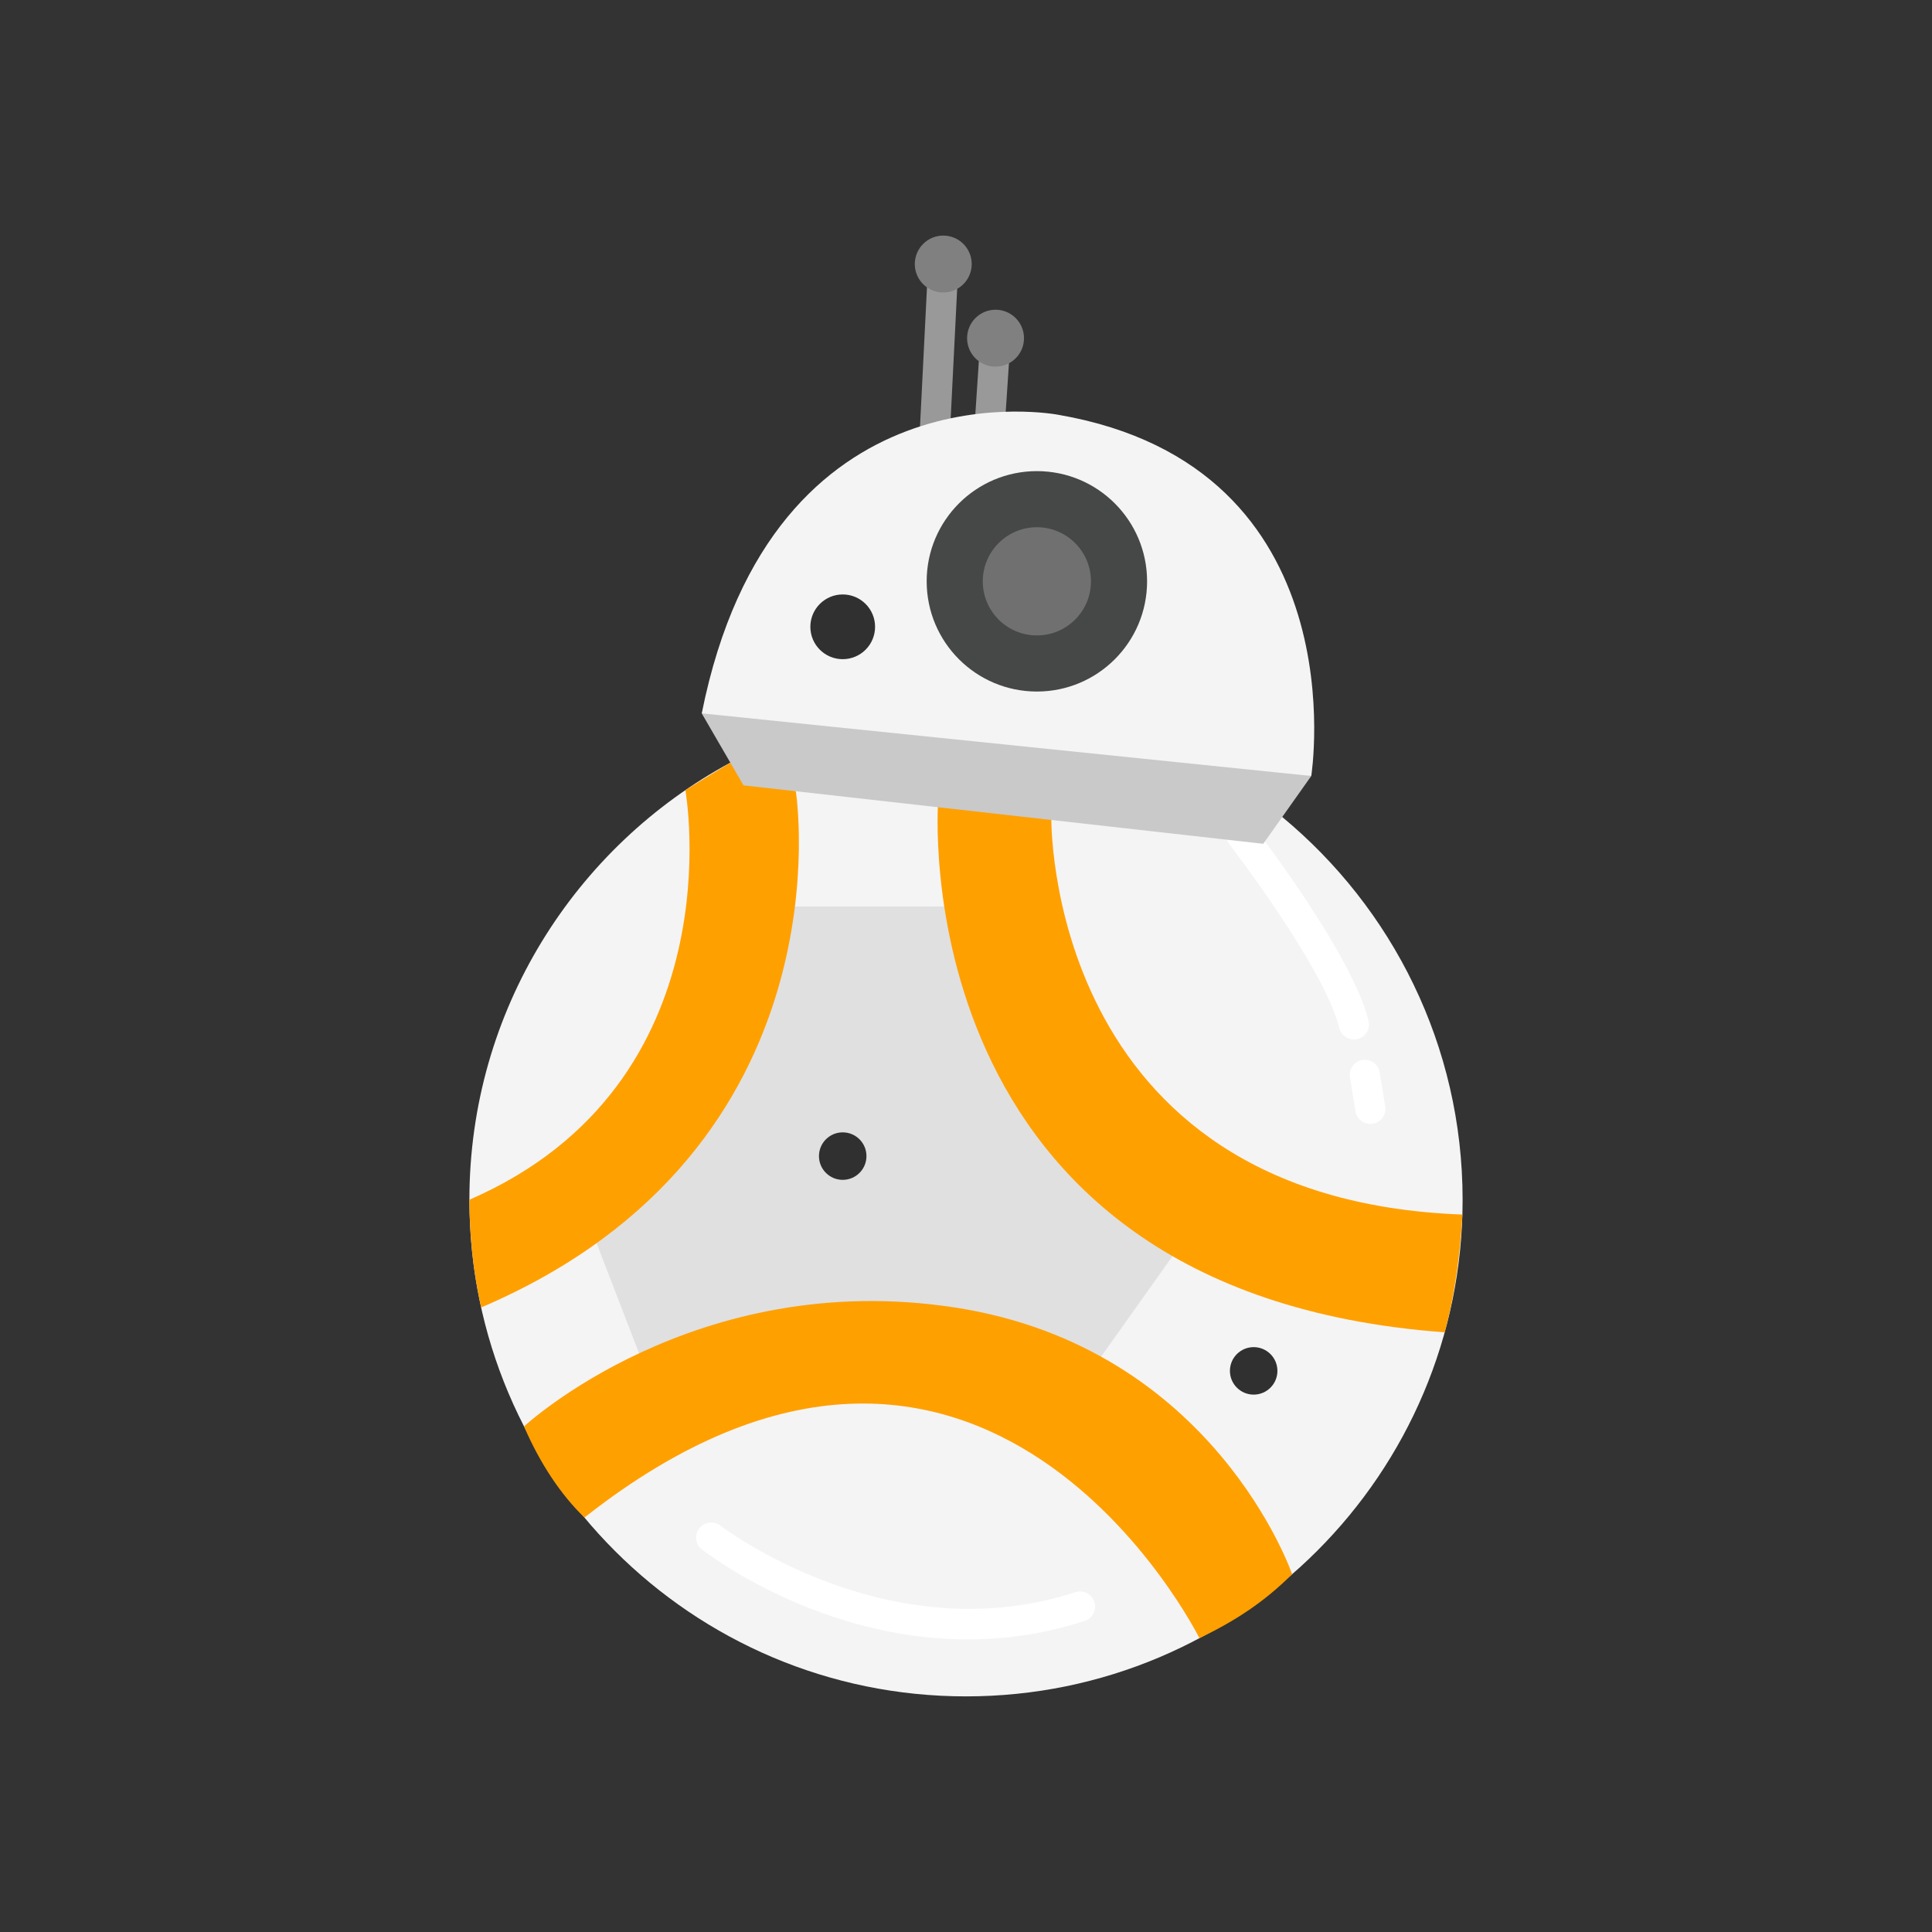 <?xml version="1.0" ?><svg style="enable-background:new 0 0 48 48;" version="1.1" viewBox="0 0 48 48" xml:space="preserve" xmlns="http://www.w3.org/2000/svg" xmlns:xlink="http://www.w3.org/1999/xlink"><rect x="0" y="0" width="48" height="48" fill="#333333" stroke="none"/><g id="Icons"><g><path d="M31.854,20.296c2.736,2.265,4.484,5.68,4.484,9.512    c0,6.812-5.526,12.338-12.338,12.338c-6.812,0-12.338-5.526-12.338-12.338c0-4.692,2.627-8.778,6.486-10.862" style="fill:#F4F4F4;"/><polygon points="19.749,22.523 14.52,30.104 15.901,33.683 27.105,34.059     29.601,30.546 24,22.523   " style="fill:#E0E0E0;"/><path d="M14.52,37.703c9.914-7.805,15.279,2.996,15.279,2.996    c0.896-0.43,1.615-0.903,2.303-1.589c0,0-1.927-5.634-8.38-6.626c-6.453-0.993-10.703,2.955-10.703,2.955    C13.414,36.354,13.932,37.134,14.52,37.703z" style="fill:#FFA001;"/><path d="M19.772,19.658l-1.624-0.712l-1.12,0.684c0,0,1.307,7.279-5.366,10.177    c0.003,0.894,0.092,1.787,0.292,2.676C21.174,28.55,19.772,19.658,19.772,19.658z" style="fill:#FFA001;"/><path d="M26.119,20.272c0,0-0.195,9.521,10.214,9.903c-0.053,0.96-0.188,2-0.44,2.926    c-13.572-0.993-12.583-13.227-12.583-13.227" style="fill:#FFA001;"/><circle cx="31.147" cy="34.059" r="0.59" style="fill:#303030;"/><circle cx="20.937" cy="28.723" r="0.59" style="fill:#303030;"/><g><g><path d="M33.637,25.826c-0.17,0-0.323-0.115-0.364-0.287      c-0.358-1.482-2.713-4.543-2.736-4.573c-0.127-0.164-0.097-0.4,0.067-0.526      c0.164-0.127,0.4-0.096,0.526,0.067c0.101,0.131,2.476,3.219,2.871,4.856      c0.049,0.201-0.075,0.403-0.276,0.452C33.696,25.823,33.667,25.826,33.637,25.826z" style="fill:#FFFFFF;"/></g><g><path d="M34.046,27.922c-0.182,0-0.341-0.131-0.37-0.315l-0.137-0.844      c-0.033-0.204,0.105-0.397,0.31-0.43c0.202-0.028,0.398,0.106,0.43,0.311l0.137,0.844      c0.033,0.204-0.105,0.397-0.31,0.43C34.086,27.92,34.065,27.922,34.046,27.922z" style="fill:#FFFFFF;"/></g></g><g><path d="M24.043,40.731c-3.689,0-6.46-2.123-6.604-2.235     c-0.163-0.128-0.192-0.363-0.065-0.526c0.128-0.163,0.364-0.191,0.526-0.066     c0.042,0.033,4.154,3.171,8.816,1.654c0.203-0.065,0.409,0.044,0.473,0.24c0.065,0.197-0.043,0.408-0.24,0.473     C25.94,40.599,24.963,40.731,24.043,40.731z" style="fill:#FFFFFF;"/></g><polygon points="32.578,19.279 25.671,17.373 17.434,17.723 18.472,19.512     31.385,20.964   " style="fill:#C9C9C9;"/><g><g><path d="M24.545,11.619c-0.008,0-0.017,0-0.025-0.001c-0.207-0.014-0.363-0.192-0.35-0.398      l0.16-2.407c0.013-0.206,0.191-0.382,0.398-0.35c0.207,0.014,0.363,0.192,0.35,0.399l-0.16,2.407      C24.906,11.467,24.741,11.619,24.545,11.619z" style="fill:#999999;"/></g><g><path d="M23.19,11.84c-0.006,0-0.013,0-0.019,0c-0.207-0.011-0.366-0.186-0.356-0.394      l0.225-4.496c0.011-0.206,0.191-0.352,0.394-0.356c0.207,0.011,0.366,0.186,0.356,0.394l-0.225,4.496      C23.554,11.683,23.389,11.84,23.19,11.84z" style="fill:#999999;"/></g><circle cx="24.734" cy="8.402" r="0.707" style="fill:#808080;"/><circle cx="23.435" cy="6.56" r="0.707" style="fill:#808080;"/></g><path d="M32.578,19.279c0,0,1.219-7.676-6.275-8.972c0,0-7.105-1.4-8.868,7.416" style="fill:#F4F4F4;"/><circle cx="25.761" cy="14.443" r="2.738" style="fill:#464747;"/><circle cx="25.761" cy="14.443" r="1.344" style="fill:#707070;"/><circle cx="20.937" cy="15.573" r="0.804" style="fill:#303030;"/></g></g></svg>